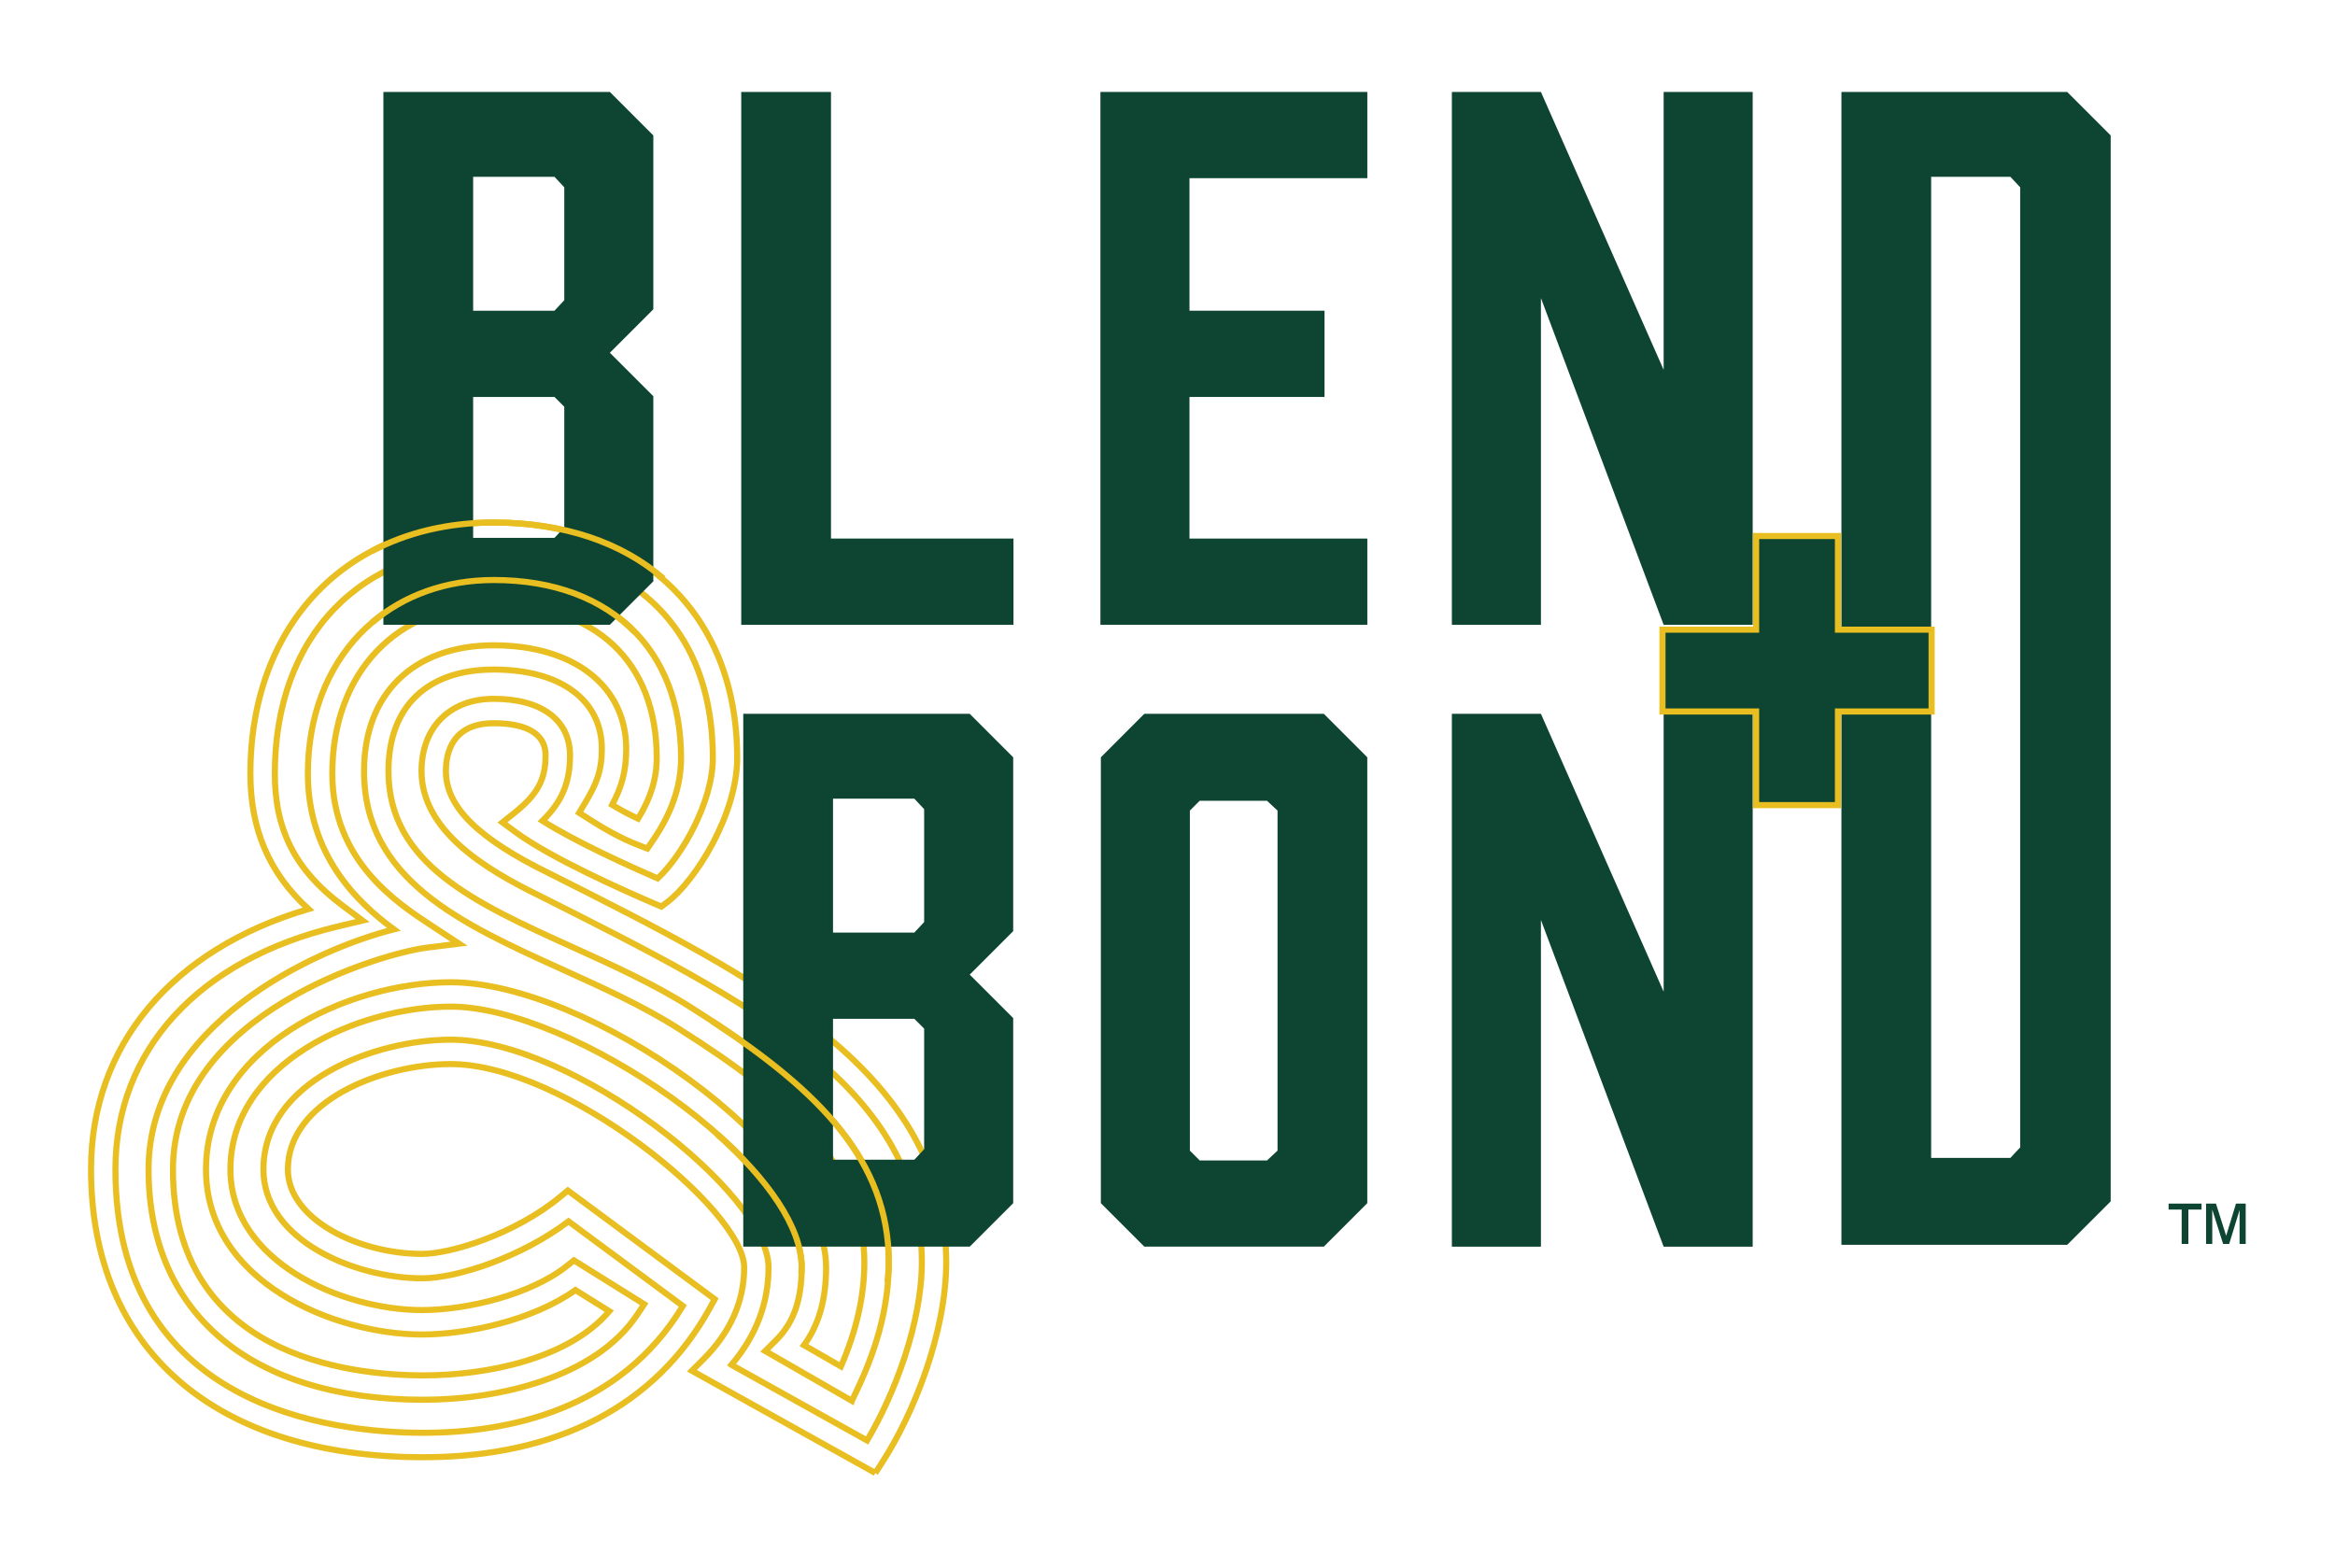 <svg viewBox="0 0 659.23 442.72" version="1.1" xmlns="http://www.w3.org/2000/svg" data-name="Layer 1" id="Layer_1">
  <defs>
    <style>
      .cls-1 {
        fill: none;
        stroke: #e8be20;
        stroke-miterlimit: 10;
        stroke-width: 1.72px;
      }

      .cls-2 {
        fill: #e8be20;
      }

      .cls-2, .cls-3 {
        stroke-width: 0px;
      }

      .cls-3 {
        fill: #0e4532;
      }
    </style>
  </defs>
  <path d="M247.13,415.91l-51.79-28.87,3.23-3.23c7.65-7.63,11.53-16.36,11.53-25.95,0-16.21-50.81-57.41-82.84-57.41-19.28,0-45.98,10.34-45.98,29.75,0,14.06,19.95,23.85,37.85,23.85,8.21,0,26.37-5.62,39.11-16.18l2.08-1.72,41.47,30.69-1.46,2.64c-15.17,27.46-43.12,41.98-80.83,41.98-58.73,0-93.8-30.38-93.8-81.26,0-35.05,22.8-62.15,61.38-73.52-11.15-10.24-16.39-22.53-16.39-38.21,0-42.43,27.61-70.94,68.71-70.94s68.73,25.48,68.73,66.51c0,15.8-11.73,34.69-19.82,40.75l-1.59,1.19-1.83-.78c-8.53-3.65-29.43-12.93-39.42-20.32l-3.61-2.66,3.5-2.8c6.4-5.12,8.67-9.33,8.67-16.11,0-7.53-7.96-9.1-14.63-9.1-11.75,0-13.51,8.47-13.51,13.53,0,10.1,9.07,19.04,29.42,28.98,60.02,30.2,111.83,56.27,111.83,109.68,0,19.84-9.17,42.84-18.27,56.83l-1.75,2.7ZM206.51,385.38l38.29,21.35c7.74-12.97,15.46-33.26,15.46-50.34,0-49.16-47.66-73.14-108-103.5-15.46-7.56-33.25-18.4-33.25-35.15,0-12.4,8.01-20.42,20.4-20.42,13.48,0,21.52,5.98,21.52,15.99,0,7.57-2.24,13.04-7.78,18.45,9.45,5.98,24.45,12.76,32.52,16.27,6.71-6.18,15.58-21.45,15.58-33.99,0-43.95-31.94-59.62-61.84-59.62-37.55,0-61.82,25.14-61.82,64.05,0,15.83,5.83,27.26,18.91,37.06l5.87,4.4-7.14,1.7c-39.22,9.35-62.64,34.98-62.64,68.56,0,67.12,60.78,74.37,86.91,74.37,23.77,0,55.44-6.3,73.29-35.81l-32.28-23.89c-13.15,9.98-31.33,16.08-41.39,16.08-18.76,0-44.74-10.68-44.74-30.74,0-24.99,31.54-36.64,52.87-36.64,34.3,0,89.73,43.27,89.73,64.3,0,10.1-3.52,19.33-10.48,27.51ZM240.51,395.54l-24.46-14.07,3.18-3.18c4.84-4.84,7.11-11.34,7.11-20.43,0-29.62-64.96-73.63-99.08-73.63-26.08,0-62.21,15.97-62.21,45.97,0,25.91,31.41,39.71,54.08,39.71,12.6,0,30.72-4.3,41-12.52l1.91-1.52,19.84,12.38-1.97,2.95c-11.82,17.72-38.95,24.03-60.4,24.03-48.57,0-77.57-24.31-77.57-65.04s46.86-62.13,69.26-67.78c-10.58-7.78-24.28-21.15-24.28-43.95,0-32.21,21.59-54.71,52.49-54.71,32.61,0,52.87,19.26,52.87,50.27,0,7.88-2.61,15.52-7.98,23.34l-1.53,2.24-2.54-.98c-5.38-2.07-10.25-5-13.89-7.32l-2.83-1.8,1.73-2.88c3.1-5.16,4.67-8.93,4.67-15.19,0-13.8-11.68-22.38-30.49-22.38s-29.75,10.44-29.75,28.64c0,26.18,24.16,37.13,52.15,49.81,11.28,5.11,22.94,10.39,33.3,16.98,33.49,21.12,55.81,41.43,55.81,71.87,0,11.54-2.89,23.25-8.81,35.78l-1.6,3.37ZM139.42,170.65c-27.28,0-45.6,19.22-45.6,47.82,0,24.49,18.18,36.43,27.95,42.84l7.83,5.14-9.29,1.16c-11.76,1.47-71.48,18.26-71.48,62.59,0,52.48,49.43,58.15,70.68,58.15,18.41,0,41.22-4.83,52.52-18.12l-9.56-5.97c-12.17,8.61-30.68,12.55-43.34,12.55-24.59,0-60.97-14.81-60.97-46.6,0-34.49,40.13-52.86,69.1-52.86,38.37,0,105.97,46.55,105.97,80.52,0,9.02-2.05,16.25-6.24,21.95l10.43,6c4.45-10.3,6.61-19.96,6.61-29.43,0-27.29-21.03-46.14-52.6-66.05-9.96-6.33-21.4-11.51-32.46-16.52-28.9-13.09-56.19-25.46-56.19-56.08,0-21.92,14.04-35.53,36.64-35.53s37.38,11.49,37.38,29.27c0,6.48-1.43,11.01-3.97,15.78,2.19,1.32,4.69,2.7,7.32,3.9,3.58-5.84,5.26-11.34,5.26-17.11,0-27.16-17.19-43.38-45.98-43.38Z" class="cls-1"></path>
  <path d="M172.18,25.96l12.27,12.28v49.09l-12.27,12.27,12.27,12.27v52.27l-12.27,12.27h-63.94V25.96h63.94ZM156.54,87.73l2.77-2.97v-31.87l-2.77-2.97h-22.96v37.81h22.96ZM156.54,112.08h-22.96v39.79h22.96l2.77-2.97v-34.05l-2.77-2.77Z" class="cls-3"></path>
  <path d="M286.13,176.42h-76.86V25.96h25.34v126.11h51.52v24.35Z" class="cls-3"></path>
  <path d="M310.68,176.42V25.96h75.35v24.35h-50.21v37.42h38.13v24.35h-38.13v39.99h50.21v24.35h-75.35Z" class="cls-3"></path>
  <path d="M409.9,176.42V25.96h25.14l34.65,78.46V25.96h25.14v150.46h-25.14l-34.65-92.26v92.26h-25.14Z" class="cls-3"></path>
  <path d="M583.62,25.96l12.28,12.28v300.98l-12.28,12.27h-63.74V25.96h63.74ZM567.58,326.95l2.77-2.97V52.89l-2.77-2.97h-22.37v277.03h22.37Z" class="cls-3"></path>
  <path d="M273.78,201.55l12.27,12.28v49.09l-12.27,12.27,12.27,12.27v52.27l-12.27,12.27h-63.94v-150.46h63.94ZM258.14,263.32l2.77-2.97v-31.87l-2.77-2.97h-22.96v37.81h22.96ZM258.14,287.67h-22.96v39.79h22.96l2.77-2.97v-34.05l-2.77-2.77Z" class="cls-3"></path>
  <path d="M386.02,213.83v125.9l-12.27,12.27h-50.68l-12.27-12.27v-125.9l12.27-12.28h50.68l12.27,12.28ZM357.71,226.11h-19.01l-2.77,2.77v96.01l2.77,2.77h19.01l2.97-2.77v-96.01l-2.97-2.77Z" class="cls-3"></path>
  <path d="M409.9,352.01v-150.46h25.14l34.65,78.46v-78.46h25.14v150.46h-25.14l-34.65-92.26v92.26h-25.14Z" class="cls-3"></path>
  <path d="M179.25,178.52c-9.17-9.45-22.79-14.75-39.84-14.75-13.58,0-25.36,4.35-34.3,11.96" class="cls-1"></path>
  <g>
    <path d="M202.53,320.31c13.97,12.42,23.81,26.06,23.81,37.56,0,.56-.09,1.03-.11,1.57" class="cls-1"></path>
    <path d="M250.57,362.05c.15-1.89.35-3.78.35-5.66,0-28.63-19.73-48.29-49.94-68.1" class="cls-1"></path>
    <path d="M244.03,356.39" class="cls-1"></path>
  </g>
  <g>
    <polygon points="495.8 227.33 495.8 200.89 469.37 200.89 469.37 177.79 495.8 177.79 495.8 151.35 518.91 151.35 518.91 177.79 545.34 177.79 545.34 200.89 518.91 200.89 518.91 227.33 495.8 227.33" class="cls-3"></polygon>
    <path d="M518.04,152.21v26.44h26.44v21.38h-26.44v26.44h-21.38v-26.44h-26.44v-21.38h26.44v-26.44h21.38M519.77,150.49h-24.83v26.44h-26.44v24.83h26.44v26.44h24.83v-26.44h26.44v-24.83h-26.44v-26.44h0Z" class="cls-2"></path>
  </g>
  <path d="M187.3,163.35c-11.75-10.16-28.03-15.81-47.88-15.81-12.97,0-24.59,2.85-34.43,8.07" class="cls-1"></path>
  <path d="M615.94,351.23v-9.69h-3.69v-1.69h9.3v1.69h-3.72v9.69h-1.9ZM622.83,351.23v-11.39h2.79l2.88,9.09,2.78-9.09h2.74v11.39h-1.73v-9.56l-2.93,9.56h-1.72l-3.06-9.69v9.69h-1.75Z" class="cls-3"></path>
</svg>